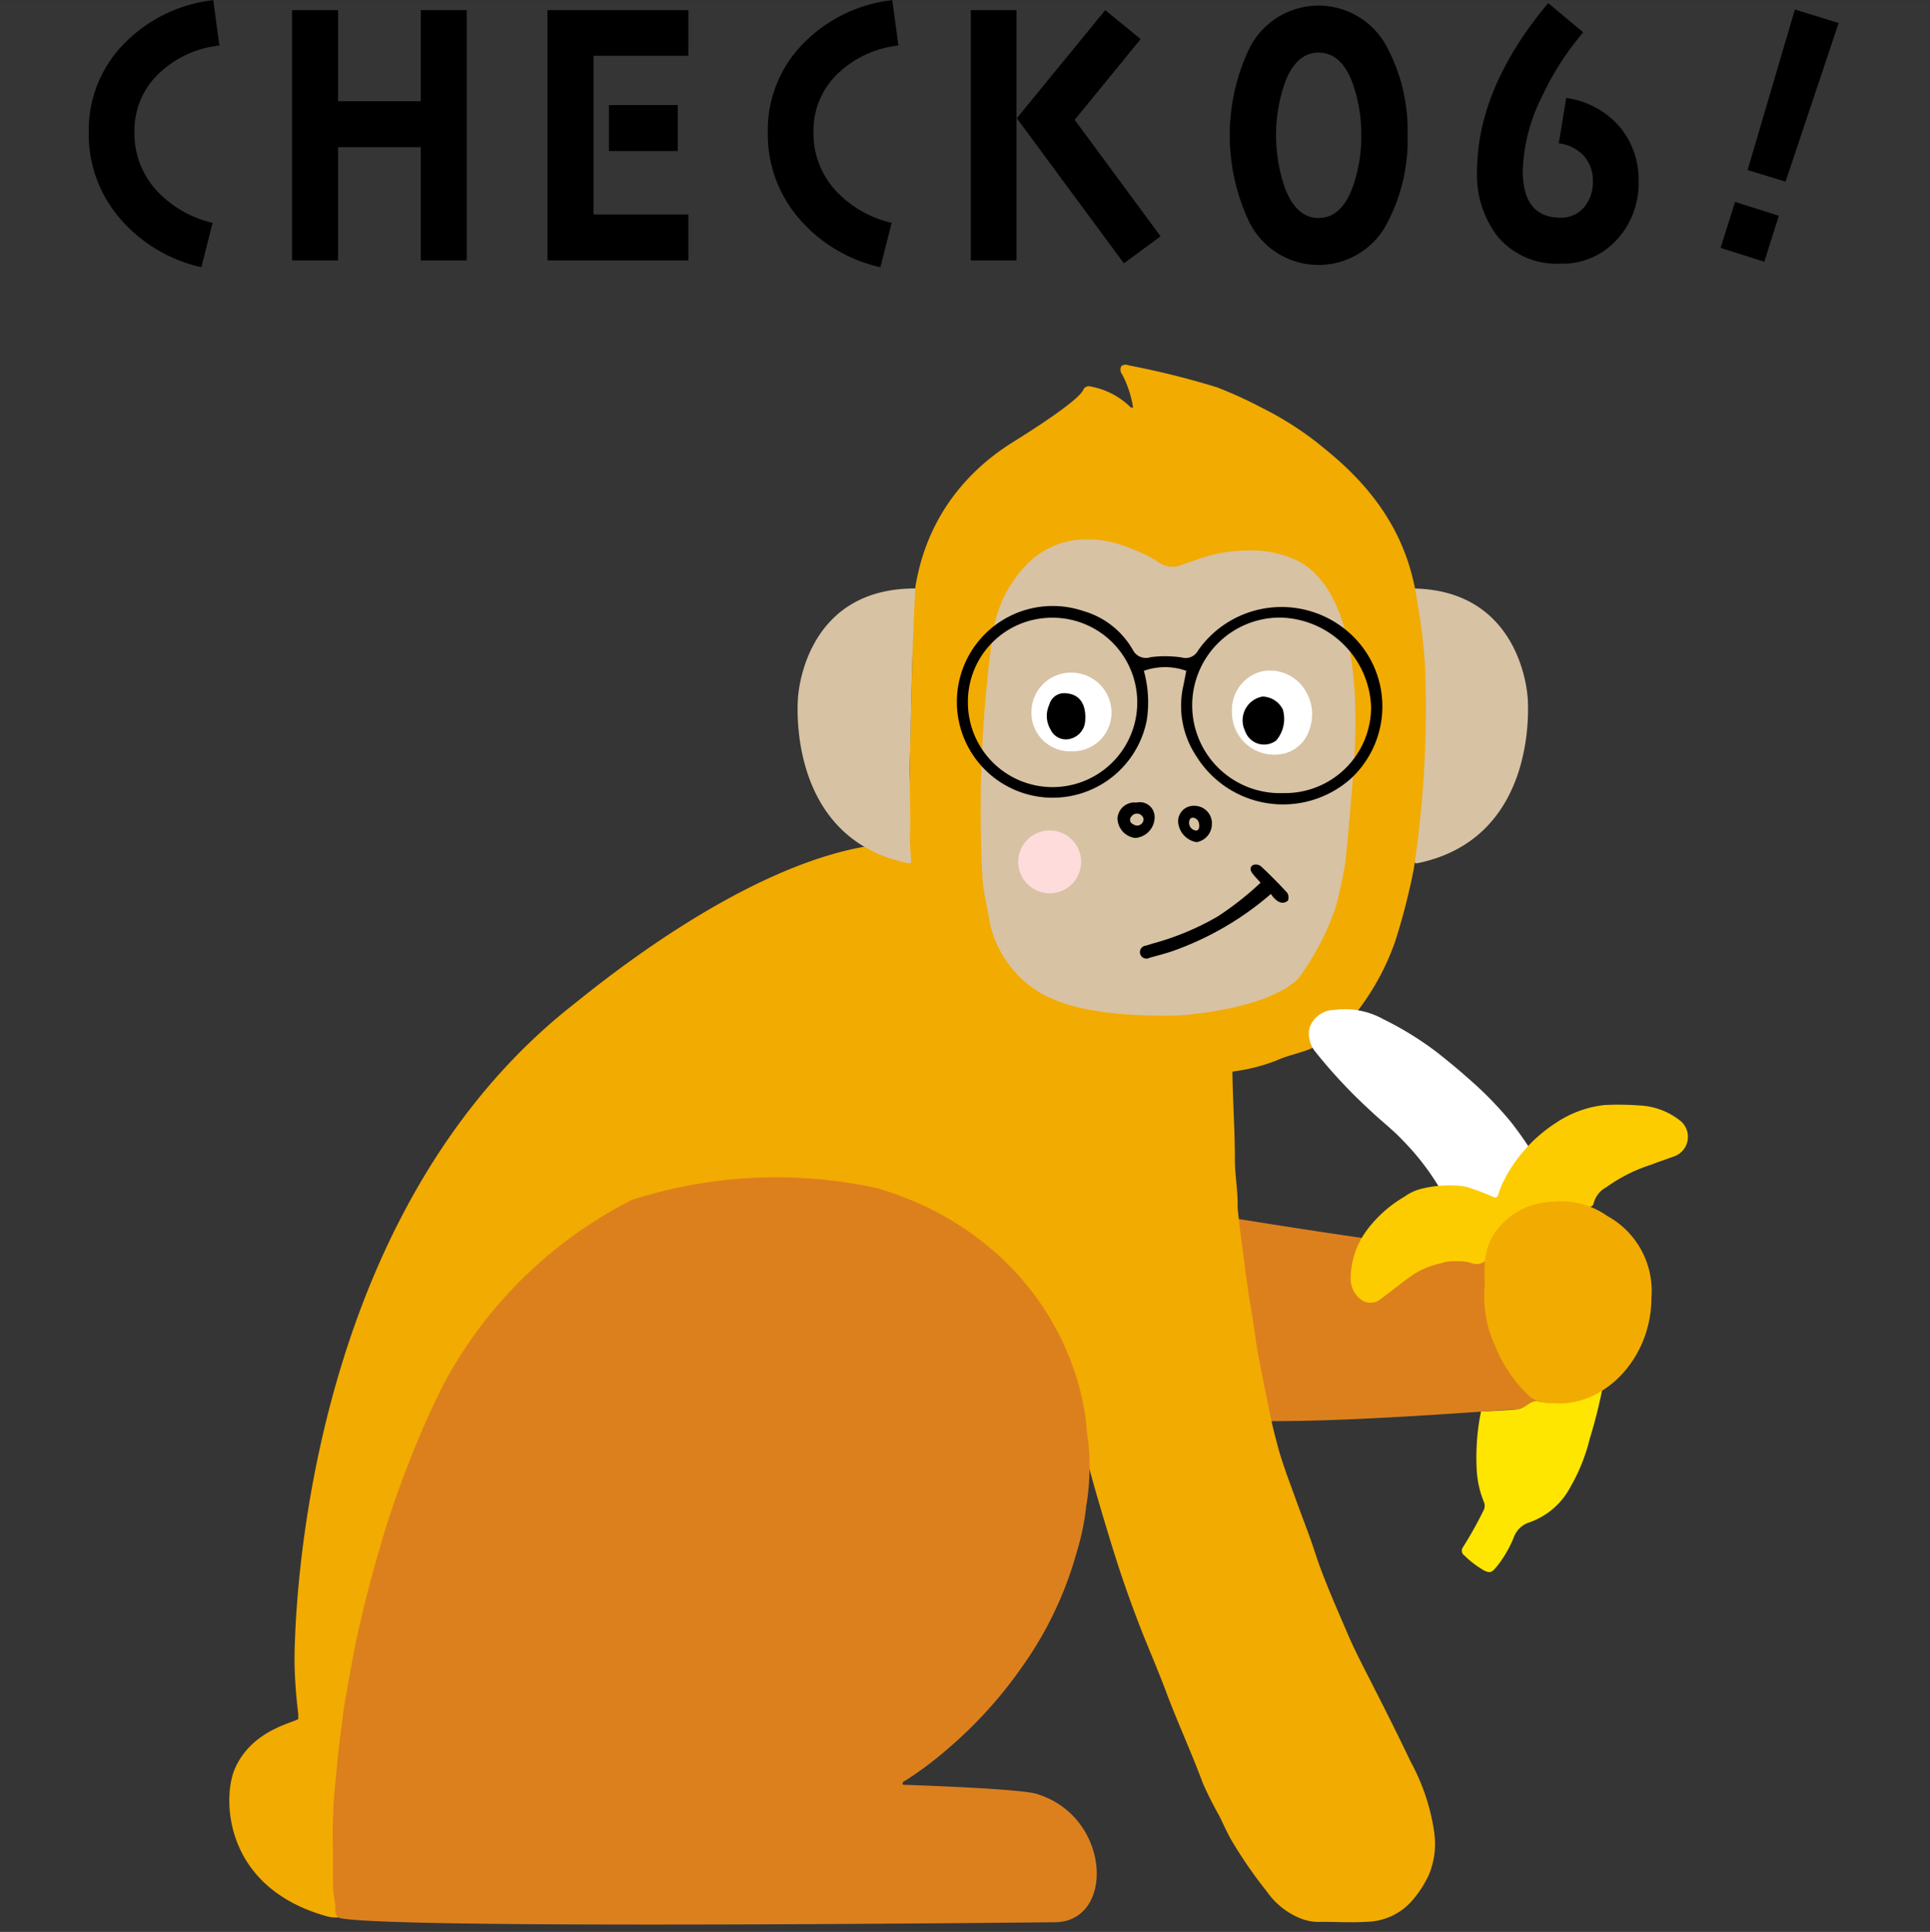 <svg id="icn_reason06.svg" xmlns="http://www.w3.org/2000/svg" width="120" height="120.09" viewBox="0 0 120 120.09">
  <rect x="0" y="0" width="120" height="120.09" fill="#333333" stroke="none"/>
  <defs>
    <style>
      .cls-1, .cls-5 {
        fill: #fff;
      }

      .cls-1 {
        opacity: 0.01;
      }

      .cls-2 {
        fill: #d7c2a4;
      }

      .cls-2, .cls-3, .cls-4, .cls-5, .cls-6, .cls-7, .cls-8 {
        fill-rule: evenodd;
      }

      .cls-3 {
        fill: #dc801e;
      }

      .cls-4 {
        fill: #f2ab01;
      }

      .cls-6 {
        fill: #fccc00;
      }

      .cls-7 {
        fill: #ffe600;
      }

      .cls-9 {
        fill: #ffdcdc;
      }
    </style>
  </defs>
  <rect id="長方形_1013" data-name="長方形 1013" class="cls-1" y="0.09" width="120" height="120"/>
  <g id="グループ_22" data-name="グループ 22">
    <path id="parts" class="cls-2" d="M1237.98,7475.22c0.07,0.81.49,8.78-6.76,10.33-0.19.04-.31,0.04-0.28-0.17a13.622,13.622,0,0,0,.05-2.12c0.02-1.6.06-3.03,0.02-4.63-0.03-1.07-.1-4.77-0.13-5.61-0.04-1.03-.17-4.44-0.21-4.53C1237.42,7468.47,1237.94,7474.78,1237.98,7475.22Z" transform="translate(-1143 -7431.91)"/>
    <path id="parts-2" data-name="parts" class="cls-3" d="M1219.94,7509.06a10.074,10.074,0,0,0,.4,2.53,6.647,6.647,0,0,1,.23,1.6c0.11,0.99.35,1.95,0.5,2.93,0.1,0.73.27,1.45,0.39,2.18,0.05,0.3.14,0.58,0.2,0.87a1.948,1.948,0,0,1,.1.67,0.347,0.347,0,0,0,.42.41c5.78,0.01,14.53-.74,15.74-0.77a0.925,0.925,0,0,0,.84-0.88,0.2,0.2,0,0,0-.04-0.13c-0.34-.23-0.48-0.64-0.83-0.85a3.606,3.606,0,0,1-1.09-1.27,8.983,8.983,0,0,1-1.42-3.87,6.942,6.942,0,0,1,.18-1.75,1.111,1.111,0,0,0,.03-0.6,0.313,0.313,0,0,1,.06-0.33,0.4,0.4,0,0,0-.25-0.67,1.6,1.6,0,0,0-.92.02,10.085,10.085,0,0,1-3.15.02,11.04,11.04,0,0,0-1.15-.03c-1.24.01-10.66-1.55-10.84-1.55-0.27-.01.59,0.5,0.6,0.77v0.7Z" transform="translate(-1143 -7431.91)"/>
    <path id="parts-3" data-name="parts" class="cls-4" d="M1165.02,7550.79c0.07-.04,1.07-3.93,1.24-4.96a27.631,27.631,0,0,0,.13-3.9,15.206,15.206,0,0,1-.01-1.91c0.01-.89.12-1.77,0.21-2.65,0.08-.71.11-1.42,0.23-2.14a12.527,12.527,0,0,1,.25-1.84c8.58-28.47,26.47-26.08,27.28-25.92,0.77,0.15,8.89,1,14.97,10.91a7.564,7.564,0,0,1,.6,1.87c0.27,0.95.55,1.91,0.79,2.87,0.27,1.02.57,2.04,0.87,3.05,0.27,0.9.54,1.8,0.83,2.7,0.46,1.45.98,2.89,1.53,4.31,0.53,1.34,1.11,2.67,1.61,4.02,0.7,1.85,1.53,3.65,2.22,5.51a21.481,21.481,0,0,0,1.05,2.09c0.23,0.48.45,0.97,0.71,1.44a27.771,27.771,0,0,0,2.23,3.24,4.7,4.7,0,0,0,2,1.64,3.218,3.218,0,0,0,1.11.26c1.06-.02,2.11.06,3.17-0.01a3.855,3.855,0,0,0,2.86-1.43,6.746,6.746,0,0,0,.95-1.51,5.012,5.012,0,0,0,.32-2.65,13.008,13.008,0,0,0-1.45-4.34c-0.72-1.51-1.47-3.01-2.23-4.5-0.6-1.19-1.23-2.36-1.75-3.59-0.69-1.62-1.42-3.23-1.97-4.91-0.36-1.12-.8-2.21-1.2-3.32-0.37-1.03-.77-2.06-1.07-3.11-0.21-.79-0.42-1.57-0.57-2.38-0.13-.69-0.3-1.38-0.42-2.07-0.15-.78-0.31-1.56-0.43-2.35-0.12-.83-0.24-1.66-0.39-2.48-0.08-.49-0.75-5.45-0.74-5.82,0.02-.99-0.17-1.96-0.17-2.94,0-2.25-.2-4.49-0.15-6.74a0.487,0.487,0,0,0-.38-0.57,0.443,0.443,0,0,0-.45.43,0.224,0.224,0,0,1-.31.2,0.31,0.31,0,0,0-.24.04c-0.28.31-.38,0.04-0.53-0.14a32.129,32.129,0,0,0-2.98-2.97,44.119,44.119,0,0,0-3.97-3.14c-1.91-1.3-3.85-2.57-5.86-3.71a14.623,14.623,0,0,0-2.48-1.13,3.119,3.119,0,0,1-.87-0.67c-0.52-.42-1.12-0.7-1.66-1.07a0.5,0.5,0,0,0-.31-0.06,15.623,15.623,0,0,0-2.27.01c-8.06,1.14-17.26,8.79-18.73,9.95-17.36,13.7-17.27,39.83-17.28,40.83a31.1,31.1,0,0,0,.23,3.19c0.01,0.1,0,.21.01,0.32,0,0.21-2.83.58-3.94,3.1-0.79,1.78-.76,7.37,5.68,9.18A2.162,2.162,0,0,0,1165.02,7550.79Zm49.89-55.27a0.035,0.035,0,0,0,.01-0.02c0.01,0.01.02,0.01,0.03,0.02l-0.02.02A0.022,0.022,0,0,1,1214.91,7495.52Zm-0.16-.14a0.053,0.053,0,0,1,.03-0.02,0.038,0.038,0,0,1,.02.02,0.022,0.022,0,0,1-.02.02A0.053,0.053,0,0,1,1214.75,7495.38Zm-10.94-7.74a55.056,55.056,0,0,1,10.91,7.6,0.5,0.5,0,0,1-.49-0.16c-1.05-.7-2.08-1.42-3.12-2.12-1.92-1.29-3.96-2.38-5.8-3.78A3.49,3.49,0,0,1,1203.81,7487.64Z" transform="translate(-1143 -7431.91)"/>
    <path id="parts-4" data-name="parts" class="cls-4" d="M1210.75,7498.46a9,9,0,0,1,1.63.16,23.369,23.369,0,0,0,4.58.06c0.61-.1,1.25-0.02,1.87-0.09a11.386,11.386,0,0,0,3.54-.76c0.64-.29,1.34-0.43,2-0.68a6.835,6.835,0,0,0,2.74-2.02,15.446,15.446,0,0,0,2.66-4.77,40.466,40.466,0,0,0,1.13-4.41,67.081,67.081,0,0,0,.71-12.53,35.076,35.076,0,0,0-.39-3.52c-0.12-.68-0.21-1.37-0.38-2.04-1.1-4.54-4.28-7.11-6.04-8.51a20.3,20.3,0,0,0-3.34-2.09,26.325,26.325,0,0,0-2.81-1.28,52.744,52.744,0,0,0-5.48-1.36,0.442,0.442,0,0,0-.45.05,0.471,0.471,0,0,0,.05.51,6.656,6.656,0,0,1,.68,2.06,0.186,0.186,0,0,1-.22-0.08,4.756,4.756,0,0,0-2.4-1.22,0.383,0.383,0,0,0-.48.21c-0.33.71-3.45,2.67-4.38,3.25-2.1,1.31-6.6,4.81-6.23,12.37-0.04,2.69-.16,5.37-0.16,8.06a46.549,46.549,0,0,0,.05,5.15,30.554,30.554,0,0,0,.43,3.15,18.453,18.453,0,0,0,1.75,4.86,9.826,9.826,0,0,0,2.57,3.2,17.978,17.978,0,0,0,1.76,1.24,2.813,2.813,0,0,0,1.07.35c0.58,0.08,1.13.3,1.7,0.4A11.354,11.354,0,0,0,1210.75,7498.46Z" transform="translate(-1143 -7431.91)"/>
    <path id="parts-5" data-name="parts" class="cls-2" d="M1220.59,7466.13a9.289,9.289,0,0,0-3.27.6c-0.36.12-.72,0.25-1.08,0.38a1.609,1.609,0,0,1-1.36-.36,11.293,11.293,0,0,0-2.04-.92,6.553,6.553,0,0,0-3.13-.33,5.2,5.2,0,0,0-2.72,1.35,7.758,7.758,0,0,0-2.31,4.8,80.519,80.519,0,0,0-.59,14.9c0.06,0.85.28,1.67,0.41,2.5a6.728,6.728,0,0,0,3.53,4.77c0.49,0.2,2.35,1.32,8.06,1.22,0.4-.01,5.69-0.36,7.64-2.31a16.419,16.419,0,0,0,2.3-4.37c0.24-.84.41-1.69,0.57-2.55,0.14-.81.53-5.55,0.6-6.66,0.64-10.42-2.88-12.14-3.81-12.51A6.6,6.6,0,0,0,1220.59,7466.13Z" transform="translate(-1143 -7431.91)"/>
    <path id="parts-6" data-name="parts" class="cls-5" d="M1219.6,7476.13a2.626,2.626,0,0,0,3.28,2.61,2.2,2.2,0,0,0,1.55-1.53,2.778,2.778,0,0,0-.29-2.41,2.566,2.566,0,0,0-2.66-1.16A2.454,2.454,0,0,0,1219.6,7476.13Z" transform="translate(-1143 -7431.91)"/>
    <path id="parts-7" data-name="parts" class="cls-5" d="M1209.67,7478.61a2.4,2.4,0,0,0,2.44-2.37,2.491,2.491,0,0,0-2.31-2.51,2.457,2.457,0,0,0-2.67,2.44A2.394,2.394,0,0,0,1209.67,7478.61Z" transform="translate(-1143 -7431.91)"/>
    <path id="parts-8" data-name="parts" class="cls-5" d="M1233.62,7506.75a0.61,0.61,0,0,1,.45.14,2.745,2.745,0,0,0,3.02-.13,2.97,2.97,0,0,0,.67-1.08,2.573,2.573,0,0,1,.78-1.35,0.189,0.189,0,0,0,.03-0.29,21.431,21.431,0,0,0-1.63-2.39,22.448,22.448,0,0,0-2.64-2.7c-0.64-.57-1.32-1.13-2.01-1.67a20.162,20.162,0,0,0-3.29-2.02,4.892,4.892,0,0,0-3.04-.57,1.624,1.624,0,0,0-1.56,1.2,1.815,1.815,0,0,0,.32,1.32,32.1,32.1,0,0,0,3.51,3.76c0.66,0.63,1.39,1.18,2.01,1.85a15.585,15.585,0,0,1,2.49,3.32A0.856,0.856,0,0,0,1233.62,7506.75Z" transform="translate(-1143 -7431.91)"/>
    <path id="parts-9" data-name="parts" class="cls-6" d="M1233.51,7510.31a2.976,2.976,0,0,1,.97.11,0.838,0.838,0,0,0,1.16-.72,3.884,3.884,0,0,1,2.16-2.41,6.05,6.05,0,0,1,1.52-.38,8.958,8.958,0,0,1,1.71-.13,1.24,1.24,0,0,1,.63.11,0.281,0.281,0,0,0,.43-0.19,1.583,1.583,0,0,1,.8-1,9.868,9.868,0,0,1,2.77-1.39c0.46-.18.92-0.33,1.38-0.5a1.292,1.292,0,0,0,.36-2.29,4.391,4.391,0,0,0-2.42-.89,18.22,18.22,0,0,0-2.22-.03,6.739,6.739,0,0,0-3.02,1.11,9.252,9.252,0,0,0-3.17,3.46,5.04,5.04,0,0,0-.41.99c-0.07.21-.17,0.22-0.32,0.15a15.147,15.147,0,0,0-1.46-.56,2.245,2.245,0,0,0-.56-0.12,7.175,7.175,0,0,0-2.57.21,3.106,3.106,0,0,0-.93.46,7.869,7.869,0,0,0-2.38,2.14,5.14,5.14,0,0,0-.96,3.02,1.626,1.626,0,0,0,.68,1.26,0.979,0.979,0,0,0,1.17-.05c0.67-.49,1.3-1.01,1.98-1.49a5.045,5.045,0,0,1,1.77-.74A2.581,2.581,0,0,1,1233.51,7510.31Z" transform="translate(-1143 -7431.91)"/>
    <path id="parts-10" data-name="parts" class="cls-7" d="M1234.81,7523.13a6.122,6.122,0,0,0,.44,2.11,0.627,0.627,0,0,1-.02.58,23.952,23.952,0,0,1-1.27,2.27,0.359,0.359,0,0,0,.09.51,5.892,5.892,0,0,0,1.2.92c0.39,0.2.5,0.14,0.78-.19a7.206,7.206,0,0,0,1.09-1.85,1.522,1.522,0,0,1,1.01-.95,4.6,4.6,0,0,0,2.53-2.22,11.242,11.242,0,0,0,1.18-2.95,30.541,30.541,0,0,0,.81-3.23c-0.08-.08-0.21.13-0.28,0.16a6.568,6.568,0,0,1-1.4.58,2.3,2.3,0,0,1-1.55.14,0.537,0.537,0,0,0-.22-0.01,1.748,1.748,0,0,1-.44.05c-0.6-.19-0.8.38-1.37,0.46-0.46.06-2.31,0.15-2.31,0.15A14.387,14.387,0,0,0,1234.81,7523.13Z" transform="translate(-1143 -7431.91)"/>
    <path id="parts-11" data-name="parts" class="cls-2" d="M1192.62,7475.22c-0.07.81-.5,8.78,6.76,10.33,0.19,0.04.3,0.04,0.27-.17a16.633,16.633,0,0,1-.05-2.12c-0.01-1.6-.06-3.03-0.01-4.63,0.02-1.07.1-4.77,0.13-5.61,0.03-1.03.17-4.44,0.2-4.53C1193.18,7468.47,1192.66,7474.78,1192.62,7475.22Z" transform="translate(-1143 -7431.91)"/>
    <path id="parts-12" data-name="parts" class="cls-3" d="M1163.7,7546.9c0,0.77,0,1.54.01,2.31,0,0.51.18,1.01,0.14,1.54a0.43,0.43,0,0,0,.38.41c3.91,0.69,43.88.24,44.33,0.24,3.77,0,3.54-6.5-1.02-7.95-0.77-.33-7.11-0.55-8.21-0.59-0.08,0-.19.03-0.21-0.07a0.19,0.19,0,0,1,.15-0.18,22.229,22.229,0,0,0,2.6-1.94,27.009,27.009,0,0,0,4.66-5.12,22.71,22.71,0,0,0,3.42-7.17,15.246,15.246,0,0,0,.59-2.87,14.608,14.608,0,0,0,.13-3.91c-0.11-.67-0.12-1.36-0.25-2.03a16.2,16.2,0,0,0-.53-2.16,17.116,17.116,0,0,0-5.15-7.77,18.74,18.74,0,0,0-4.23-2.75,21.968,21.968,0,0,0-2.96-1.12,29.448,29.448,0,0,0-15.27.73,27.282,27.282,0,0,0-11.67,11.4c-0.71,1.39-1.34,2.81-1.92,4.25-0.52,1.29-1,2.6-1.44,3.92-0.34,1-.62,2.03-0.92,3.05-0.34,1.19-.64,2.4-0.92,3.6-0.22.93-.41,1.86-0.58,2.81-0.14.79-.29,1.59-0.42,2.39-0.1.65-.17,1.3-0.26,1.95-0.1.82-.19,1.65-0.26,2.47A33,33,0,0,0,1163.7,7546.9Z" transform="translate(-1143 -7431.91)"/>
    <path id="parts-13" data-name="parts" class="cls-4" d="M1235.31,7511.85a7.341,7.341,0,0,0,.68,3.79,8.656,8.656,0,0,0,2.15,3.11,2.145,2.145,0,0,0,1.39.38c3.12,0.3,6.15-2.7,6.15-6.56a5.309,5.309,0,0,0-2.74-5.07,4.931,4.931,0,0,0-3.32-.89,4.534,4.534,0,0,0-3.65,1.88,3.831,3.831,0,0,0-.66,2.15C1235.28,7511.02,1235.31,7511.41,1235.31,7511.85Z" transform="translate(-1143 -7431.91)"/>
    <path id="parts-14" data-name="parts" class="cls-8" d="M1214.3,7476.69a5.959,5.959,0,1,1-3.92-6.79,5.18,5.18,0,0,1,3.05,2.4,0.916,0.916,0,0,0,1.12.46,6.937,6.937,0,0,1,1.93.02,0.863,0.863,0,0,0,1-.42,6.333,6.333,0,0,1,9.36-1.16,6.118,6.118,0,0,1,.14,9.12,6.346,6.346,0,0,1-9.62-1.44,5.628,5.628,0,0,1-.8-4.27c0.07-.33.13-0.65,0.2-1a3.923,3.923,0,0,0-2.64,0A7.3,7.3,0,0,1,1214.3,7476.69Zm13.95-.81a5.778,5.778,0,0,0-5.64-5.58,5.457,5.457,0,1,0,.18,10.91A5.35,5.35,0,0,0,1228.25,7475.88Zm-25.07-.28a5.265,5.265,0,1,0,5.14-5.29A5.221,5.221,0,0,0,1203.18,7475.6Z" transform="translate(-1143 -7431.91)"/>
    <path id="parts-15" data-name="parts" class="cls-8" d="M1222.02,7487.48c0.12,0.19.59,0.82,1.06,0.41a0.532,0.532,0,0,0-.06-0.5c-0.52-.56-1.06-1.11-1.62-1.63a0.517,0.517,0,0,0-.49-0.08c-0.23.14-.17,0.37-0.01,0.56,0.13,0.17.28,0.32,0.48,0.54a19.261,19.261,0,0,1-2.67,2.1,16.76,16.76,0,0,1-4.03,1.68c-0.14.04-.28,0.09-0.42,0.13a0.408,0.408,0,0,0-.37.51,0.4,0.4,0,0,0,.58.25c0.53-.15,1.07-0.28,1.58-0.47A18.968,18.968,0,0,0,1222.02,7487.48Z" transform="translate(-1143 -7431.91)"/>
    <path id="parts-16" data-name="parts" class="cls-8" d="M1214.79,7482.68a1.3,1.3,0,0,1-1.22,1.32,1.259,1.259,0,0,1-1.09-1.22,1.057,1.057,0,0,1,1.18-.98A0.918,0.918,0,0,1,1214.79,7482.68Zm-1.44-.02a0.291,0.291,0,0,0,.1.48,0.4,0.4,0,0,0,.65-0.34A0.421,0.421,0,0,0,1213.35,7482.66Z" transform="translate(-1143 -7431.91)"/>
    <path id="parts-17" data-name="parts" class="cls-8" d="M1217.4,7484.26a1.379,1.379,0,0,1-1.15-1.28,0.967,0.967,0,0,1,1-.98,1.091,1.091,0,0,1,1.1,1.17A1.148,1.148,0,0,1,1217.4,7484.26Zm-0.02-.72c0.24-.04.19-0.38,0.16-0.49-0.08-.31-0.54-0.47-0.6-0.08A0.485,0.485,0,0,0,1217.38,7483.54Z" transform="translate(-1143 -7431.91)"/>
    <path id="parts-18" data-name="parts" class="cls-8" d="M1221.5,7475.21a1.5,1.5,0,0,0-1.09,2.13,1.249,1.249,0,0,0,1.94.6,2.072,2.072,0,0,0,.41-1.93A1.444,1.444,0,0,0,1221.5,7475.21Z" transform="translate(-1143 -7431.91)"/>
    <path id="parts-19" data-name="parts" class="cls-8" d="M1209.13,7475a0.947,0.947,0,0,0-.89.72,1.635,1.635,0,0,0,.07,1.52,1.051,1.051,0,0,0,1.18.61,1.232,1.232,0,0,0,.96-0.95C1210.47,7476.78,1210.76,7475,1209.13,7475Z" transform="translate(-1143 -7431.91)"/>
    <circle id="_楕円形_" data-name="&lt;楕円形&gt;" class="cls-9" cx="65.265" cy="53.575" r="1.955"/>
  </g>
  <path id="CHECK06_" data-name="CHECK06!" class="cls-8" d="M1156.64,7434.74l-0.38-2.82a9.168,9.168,0,0,0-5.48,2.64,7.65,7.65,0,0,0-2.26,5.58,7.975,7.975,0,0,0,2,5.42,9.348,9.348,0,0,0,5,2.96l0.7-2.76a6.826,6.826,0,0,1-3.44-1.96,5.223,5.223,0,0,1-1.42-3.66,4.879,4.879,0,0,1,1.56-3.7A6.432,6.432,0,0,1,1156.64,7434.74Zm15.38,13.36v-15.56h-2.86v5.66h-5.14v-5.66h-2.86v15.56h2.86v-7.04h5.14v7.04h2.86Zm13.12-6.8v-2.86h-4.28v2.86h4.28Zm0.66,6.8v-2.86h-5.9v-9.86h5.9v-2.84h-8.76v15.56h8.76Zm13.06-13.36-0.38-2.82a9.168,9.168,0,0,0-5.48,2.64,7.65,7.65,0,0,0-2.26,5.58,7.975,7.975,0,0,0,2,5.42,9.348,9.348,0,0,0,5,2.96l0.7-2.76a6.826,6.826,0,0,1-3.44-1.96,5.223,5.223,0,0,1-1.42-3.66,4.879,4.879,0,0,1,1.56-3.7A6.432,6.432,0,0,1,1198.86,7434.74Zm16.3,11.86-5.34-7.24,4.1-5.02-2.2-1.8-5.5,6.72,6.66,9.02Zm-8.96,1.5v-15.56h-2.84v15.56h2.84Zm24.32-7.78a11.058,11.058,0,0,0-1.2-5.32,4.807,4.807,0,0,0-8.68,0,12.583,12.583,0,0,0,0,10.64,4.807,4.807,0,0,0,8.68,0A11.058,11.058,0,0,0,1230.52,7440.32Zm-2.88,0a9.468,9.468,0,0,1-.52,3.18c-0.46,1.3-1.18,1.96-2.14,1.96-0.94,0-1.66-.66-2.12-1.96a9.983,9.983,0,0,1,0-6.36c0.46-1.3,1.18-1.96,2.12-1.96,0.96,0,1.68.66,2.14,1.96A9.468,9.468,0,0,1,1227.64,7440.32Zm17.24,2.88a5.082,5.082,0,0,0-1.22-3.46,5.331,5.331,0,0,0-3.28-1.74l-0.46,2.82a2.517,2.517,0,0,1,1.54.76,2.312,2.312,0,0,1,.58,1.6,2.423,2.423,0,0,1-.52,1.58,1.842,1.842,0,0,1-1.5.68c-1.56,0-2.34-.98-2.34-2.92a10.948,10.948,0,0,1,1.18-4.58,17.662,17.662,0,0,1,2.58-4.02l-2.18-1.82q-4.41,5.28-4.42,10.44a6.218,6.218,0,0,0,1.3,4.1,4.8,4.8,0,0,0,3.88,1.66,4.561,4.561,0,0,0,3.5-1.48A5.149,5.149,0,0,0,1244.88,7443.2Zm12.44-9.86-2.72-.84-2.94,9.98,2.36,0.72Zm-3.72,11.98-2.72-.86-0.9,2.86,2.72,0.86Z" transform="translate(-1143 -7431.91)"/>
</svg>
